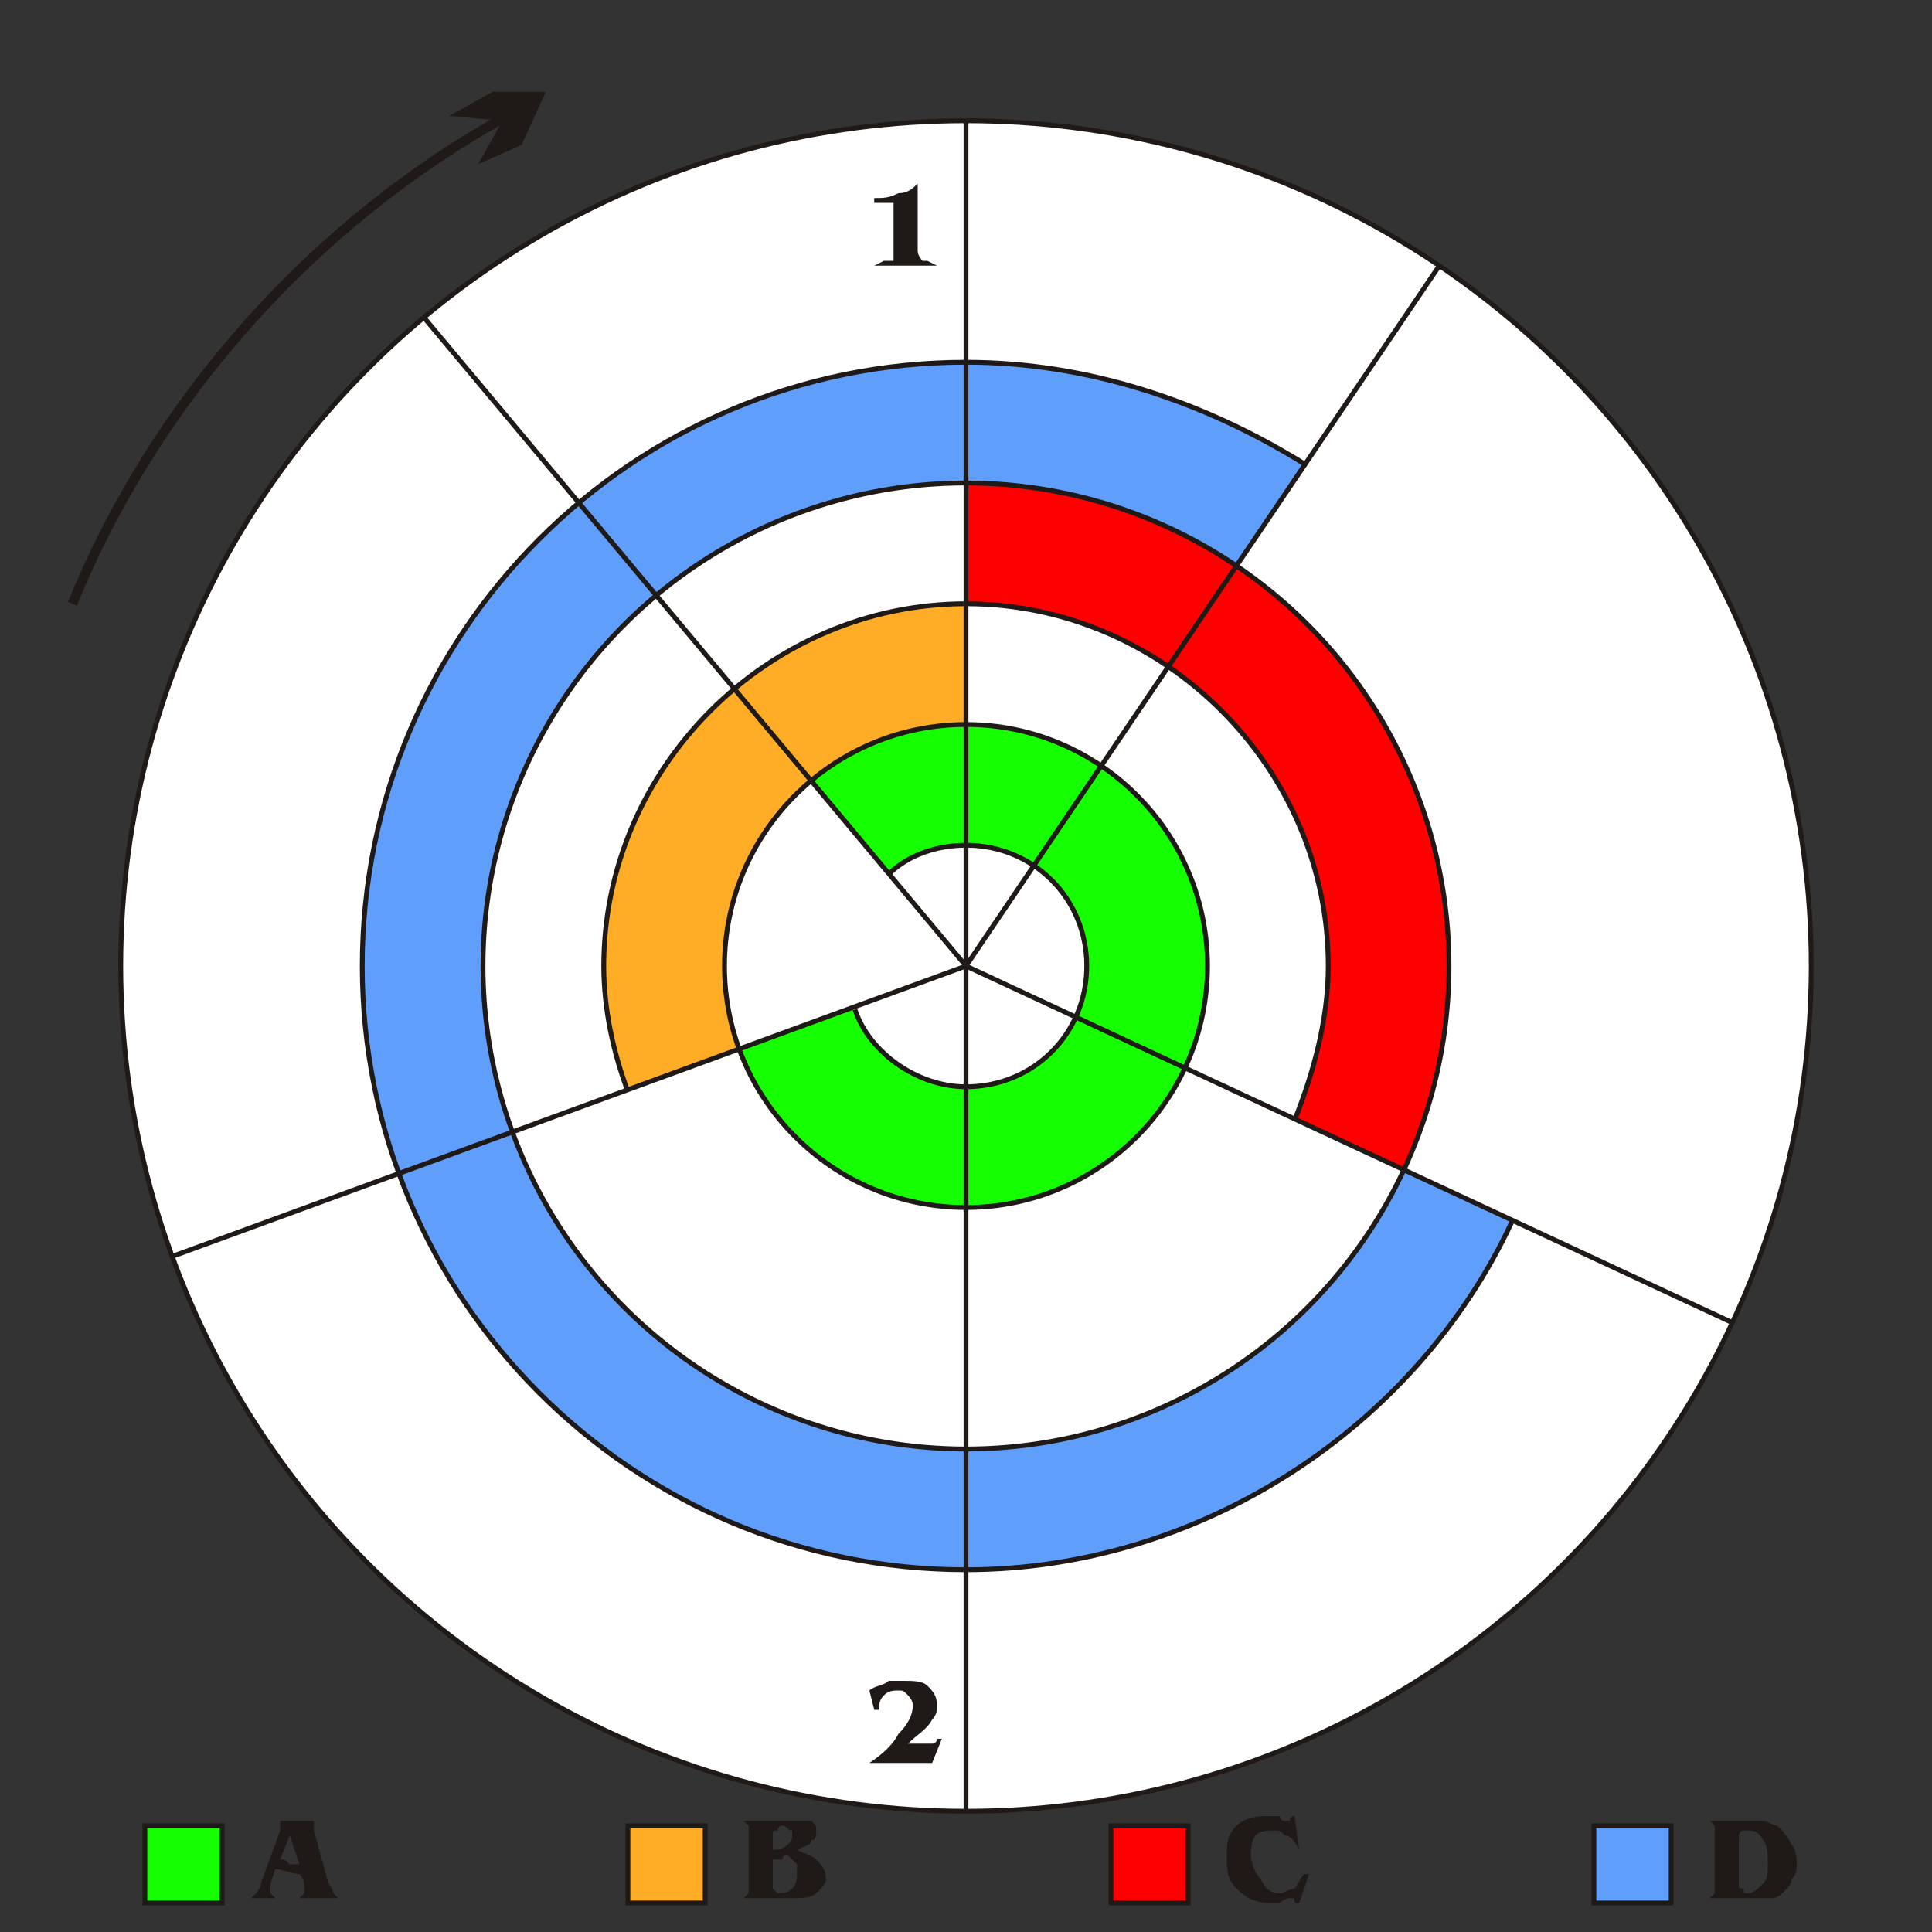 <?xml version="1.0" encoding="iso-8859-1"?>
<!DOCTYPE svg PUBLIC "-//W3C//DTD SVG 1.0//EN" "http://www.w3.org/TR/2001/REC-SVG-20010904/DTD/svg10.dtd">
<!-- Creator: CorelDRAW -->
<svg xmlns="http://www.w3.org/2000/svg" xmlns:odm="http://product.corel.com/CGS/11/cddns/" xml:space="preserve" width="400px" height="400px" style="shape-rendering:geometricPrecision; text-rendering:geometricPrecision; image-rendering:optimizeQuality; fill-rule:evenodd"
     viewBox="0 0 400 400">
 <rect x="0" y="0" width="400" height="400" fill="#333333" stroke="none"/>
 <defs>
  <style type="text/css">
   <![CDATA[
    .str0 {stroke:#1F1A17}
    .str1 {stroke:#1F1A17;stroke-width:2}
    .fil6 {fill:none}
    .fil7 {fill:#1F1A17}
    .fil5 {fill:#15FF00}
    .fil1 {fill:#609EFC}
    .fil3 {fill:#FF0000}
    .fil4 {fill:#FFAC26}
    .fil0 {fill:#FFFFFF}
    .fil2 {fill:#FFFFFF}
   ]]>
  </style>
 </defs>
 <g id="Livello 1">
  <circle class="fil0 str0" cx="200" cy="200" r="175"/>
  <path class="fil1" d="M200 200l70 -104c-21,-13 -45,-21 -70,-21 -69,0 -125,56 -125,125 0,69 56,125 125,125 48,0 93,-29 113,-72l-113 -53z"/>
  <circle class="fil2" cx="200" cy="200" r="100"/>
  <path class="fil3" d="M200 200l91 42c5,-13 9,-28 9,-42 0,-55 -45,-100 -100,-100l0 100z"/>
  <circle class="fil2" cx="200" cy="200" r="75"/>
  <path class="fil4" d="M200 200l0 -75c-41,0 -75,34 -75,75 0,9 2,18 5,26l70 -26z"/>
  <circle class="fil2" cx="200" cy="200" r="50"/>
  <path class="fil5" d="M200 200l-47 17c7,20 26,33 47,33 28,0 50,-22 50,-50 0,-28 -22,-50 -50,-50 -12,0 -23,4 -32,12l32 38z"/>
  <circle class="fil2" cx="200" cy="200" r="25"/>
  <circle class="fil6 str0" cx="200" cy="200" r="100"/>
  <path class="fil6 str0" d="M270 96c-21,-13 -45,-21 -70,-21 -69,0 -125,56 -125,125 0,69 56,125 125,125 48,0 93,-29 113,-72"/>
  <path class="fil6 str0" d="M268 232c4,-10 7,-21 7,-32 0,-41 -34,-75 -75,-75 -41,0 -75,34 -75,75 0,9 2,18 5,26"/>
  <circle class="fil6 str0" cx="200" cy="200" r="50"/>
  <path class="fil6 str0" d="M177 209c3,9 13,16 23,16 14,0 25,-11 25,-25 0,-14 -11,-25 -25,-25 -6,0 -12,2 -16,6"/>
  <path class="fil6 str0" d="M200 375c0,-350 0,-350 0,-350"/>
  <path class="fil6 str0" d="M200 200c-112,-134 -112,-134 -112,-134"/>
  <path class="fil6 str0" d="M200 200c-164,60 -164,60 -164,60"/>
  <path class="fil6 str0" d="M200 200c159,74 159,74 159,74"/>
  <path class="fil6 str0" d="M200 200c98,-145 98,-145 98,-145"/>
  <rect class="fil5 str0" x="30" y="378" width="16" height="16"/>
  <path class="fil7" d="M58 385c1,0 1,0 2,1 1,0 1,0 2,0l-2 -6 -2 5zm0 -6c0,0 0,0 0,0 0,-1 0,-1 0,-1 0,0 0,0 0,0 0,0 0,0 0,-1l0 0 7 0 0 0c0,0 0,1 0,1 0,0 -1,0 -1,0 0,0 0,0 1,0 0,1 0,1 0,1l3 11c1,1 1,2 1,2 1,1 1,1 1,1l0 0 -8 0 0 0c0,0 1,-1 1,-1 0,0 0,0 0,-1 0,-1 0,-2 -1,-3 -2,0 -3,-1 -5,-1l-1 3c0,0 0,0 0,1 0,0 0,0 0,1 0,0 0,0 0,0 1,1 1,1 1,1l0 0 -5 0 0 0c0,0 1,-1 1,-1 0,0 1,-1 1,-2l4 -11z"/>
  <rect class="fil4 str0" x="130" y="378" width="16" height="16"/>
  <path class="fil7" d="M160 391c0,0 0,0 1,1 0,0 0,0 1,0 1,0 2,-1 2,-1 1,-1 1,-2 1,-3 0,-1 0,-1 0,-2 -1,-1 -1,-1 -2,-2 0,0 -1,0 -1,1 0,0 -1,0 -2,0l0 6zm0 -8c2,0 3,-1 3,-1 1,-1 1,-1 1,-2 0,-1 0,-1 0,-1 -1,0 -1,-1 -2,-1 -1,0 -1,1 -1,1 -1,0 -1,0 -1,1l0 3zm-6 10l0 0c0,0 1,-1 1,-1 0,0 0,-1 0,-2l0 -10c0,-1 0,-2 0,-2 0,0 -1,-1 -1,-1l0 0 11 0c2,0 3,0 3,0 1,1 1,1 1,2 0,1 0,2 -1,2 0,1 -1,1 -3,2 2,1 3,1 4,2 1,1 2,2 2,4 0,1 -1,2 -2,3 -1,1 -3,1 -5,1l-10 0z"/>
  <rect class="fil3 str0" x="230" y="378" width="16" height="16"/>
  <path class="fil7" d="M269 383l0 0c-1,-2 -2,-3 -3,-3 -1,-1 -1,-1 -2,-1 -2,0 -3,0 -4,1 -1,1 -1,3 -1,4 0,2 1,4 2,5 1,2 2,3 4,3 1,0 2,-1 3,-1 1,-1 1,-2 2,-3l1 0 -2 6c-1,0 -1,0 -1,-1 0,0 -1,0 -1,0 0,0 -1,0 -2,1 0,0 -1,0 -2,0 -3,0 -5,-1 -7,-3 -2,-2 -2,-4 -2,-7 0,-2 0,-4 2,-6 1,-1 3,-2 6,-2 1,0 2,0 3,0 0,1 1,1 1,1 0,0 1,0 1,0 0,-1 1,-1 1,-1l1 7z"/>
  <rect class="fil1 str0" x="330" y="378" width="16" height="16"/>
  <path class="fil7" d="M354 393l0 0c0,0 1,-1 1,-1 0,0 0,-1 0,-2l0 -10c0,-1 0,-2 0,-2 0,0 -1,-1 -1,-1l0 0 8 0c1,0 2,0 3,0 1,0 2,1 3,1 1,1 2,2 3,4 1,1 1,3 1,4 0,1 0,2 -1,3 0,1 -1,2 -2,3 0,0 -1,1 -2,1 -1,0 -2,0 -4,0l-9 0zm6 -4l0 1c0,1 0,1 1,1 0,1 0,1 1,1 1,0 2,-1 3,-2 1,-1 1,-2 1,-4 0,-2 0,-4 -1,-5 -1,-2 -2,-2 -3,-2 -1,0 -1,0 -1,0 -1,0 -1,1 -1,2l0 8z"/>
  <g>
   <path class="fil7" d="M104 25l-5 9 9 -4 5 -11 -11 0 -9 5 11 1 1 -1z"/>
   <path class="fil7" d="M104 26l1 -1 -1 -2 -1 1z"/>
  </g>
  <path class="fil7" d="M181 55l0 0 2 -1c1,0 2,0 2,0 0,0 0,-1 0,-2l0 -8c0,-1 0,-1 0,-2 0,0 -1,0 -2,0 -1,0 -1,0 -1,0 0,0 -1,0 -1,0l0 -1c2,0 3,0 5,-1 2,0 3,-1 4,-2l0 14c0,1 1,2 1,2 0,0 0,0 1,0l2 1 0 0 -13 0z"/>
  <path class="fil7" d="M180 365c3,-2 5,-4 6,-6 2,-2 3,-4 3,-6 0,-1 -1,-2 -1,-2 -1,-1 -1,-1 -2,-1 -1,0 -2,0 -3,1 -1,1 -1,2 -1,3l-1 0 -1 -4c1,-1 3,-1 4,-2 1,0 2,0 3,0 2,0 4,0 5,1 1,1 2,2 2,4 0,1 0,2 -1,3 -1,2 -3,3 -5,5l4 0c0,0 1,0 1,0 1,0 1,-1 1,-1l1 0 -2 5c0,0 -1,0 -1,0 0,0 0,0 0,0l-12 0z"/>
  <path class="fil6 str1" d="M105 24c-40,22 -73,59 -90,101"/>
 </g>
</svg>

